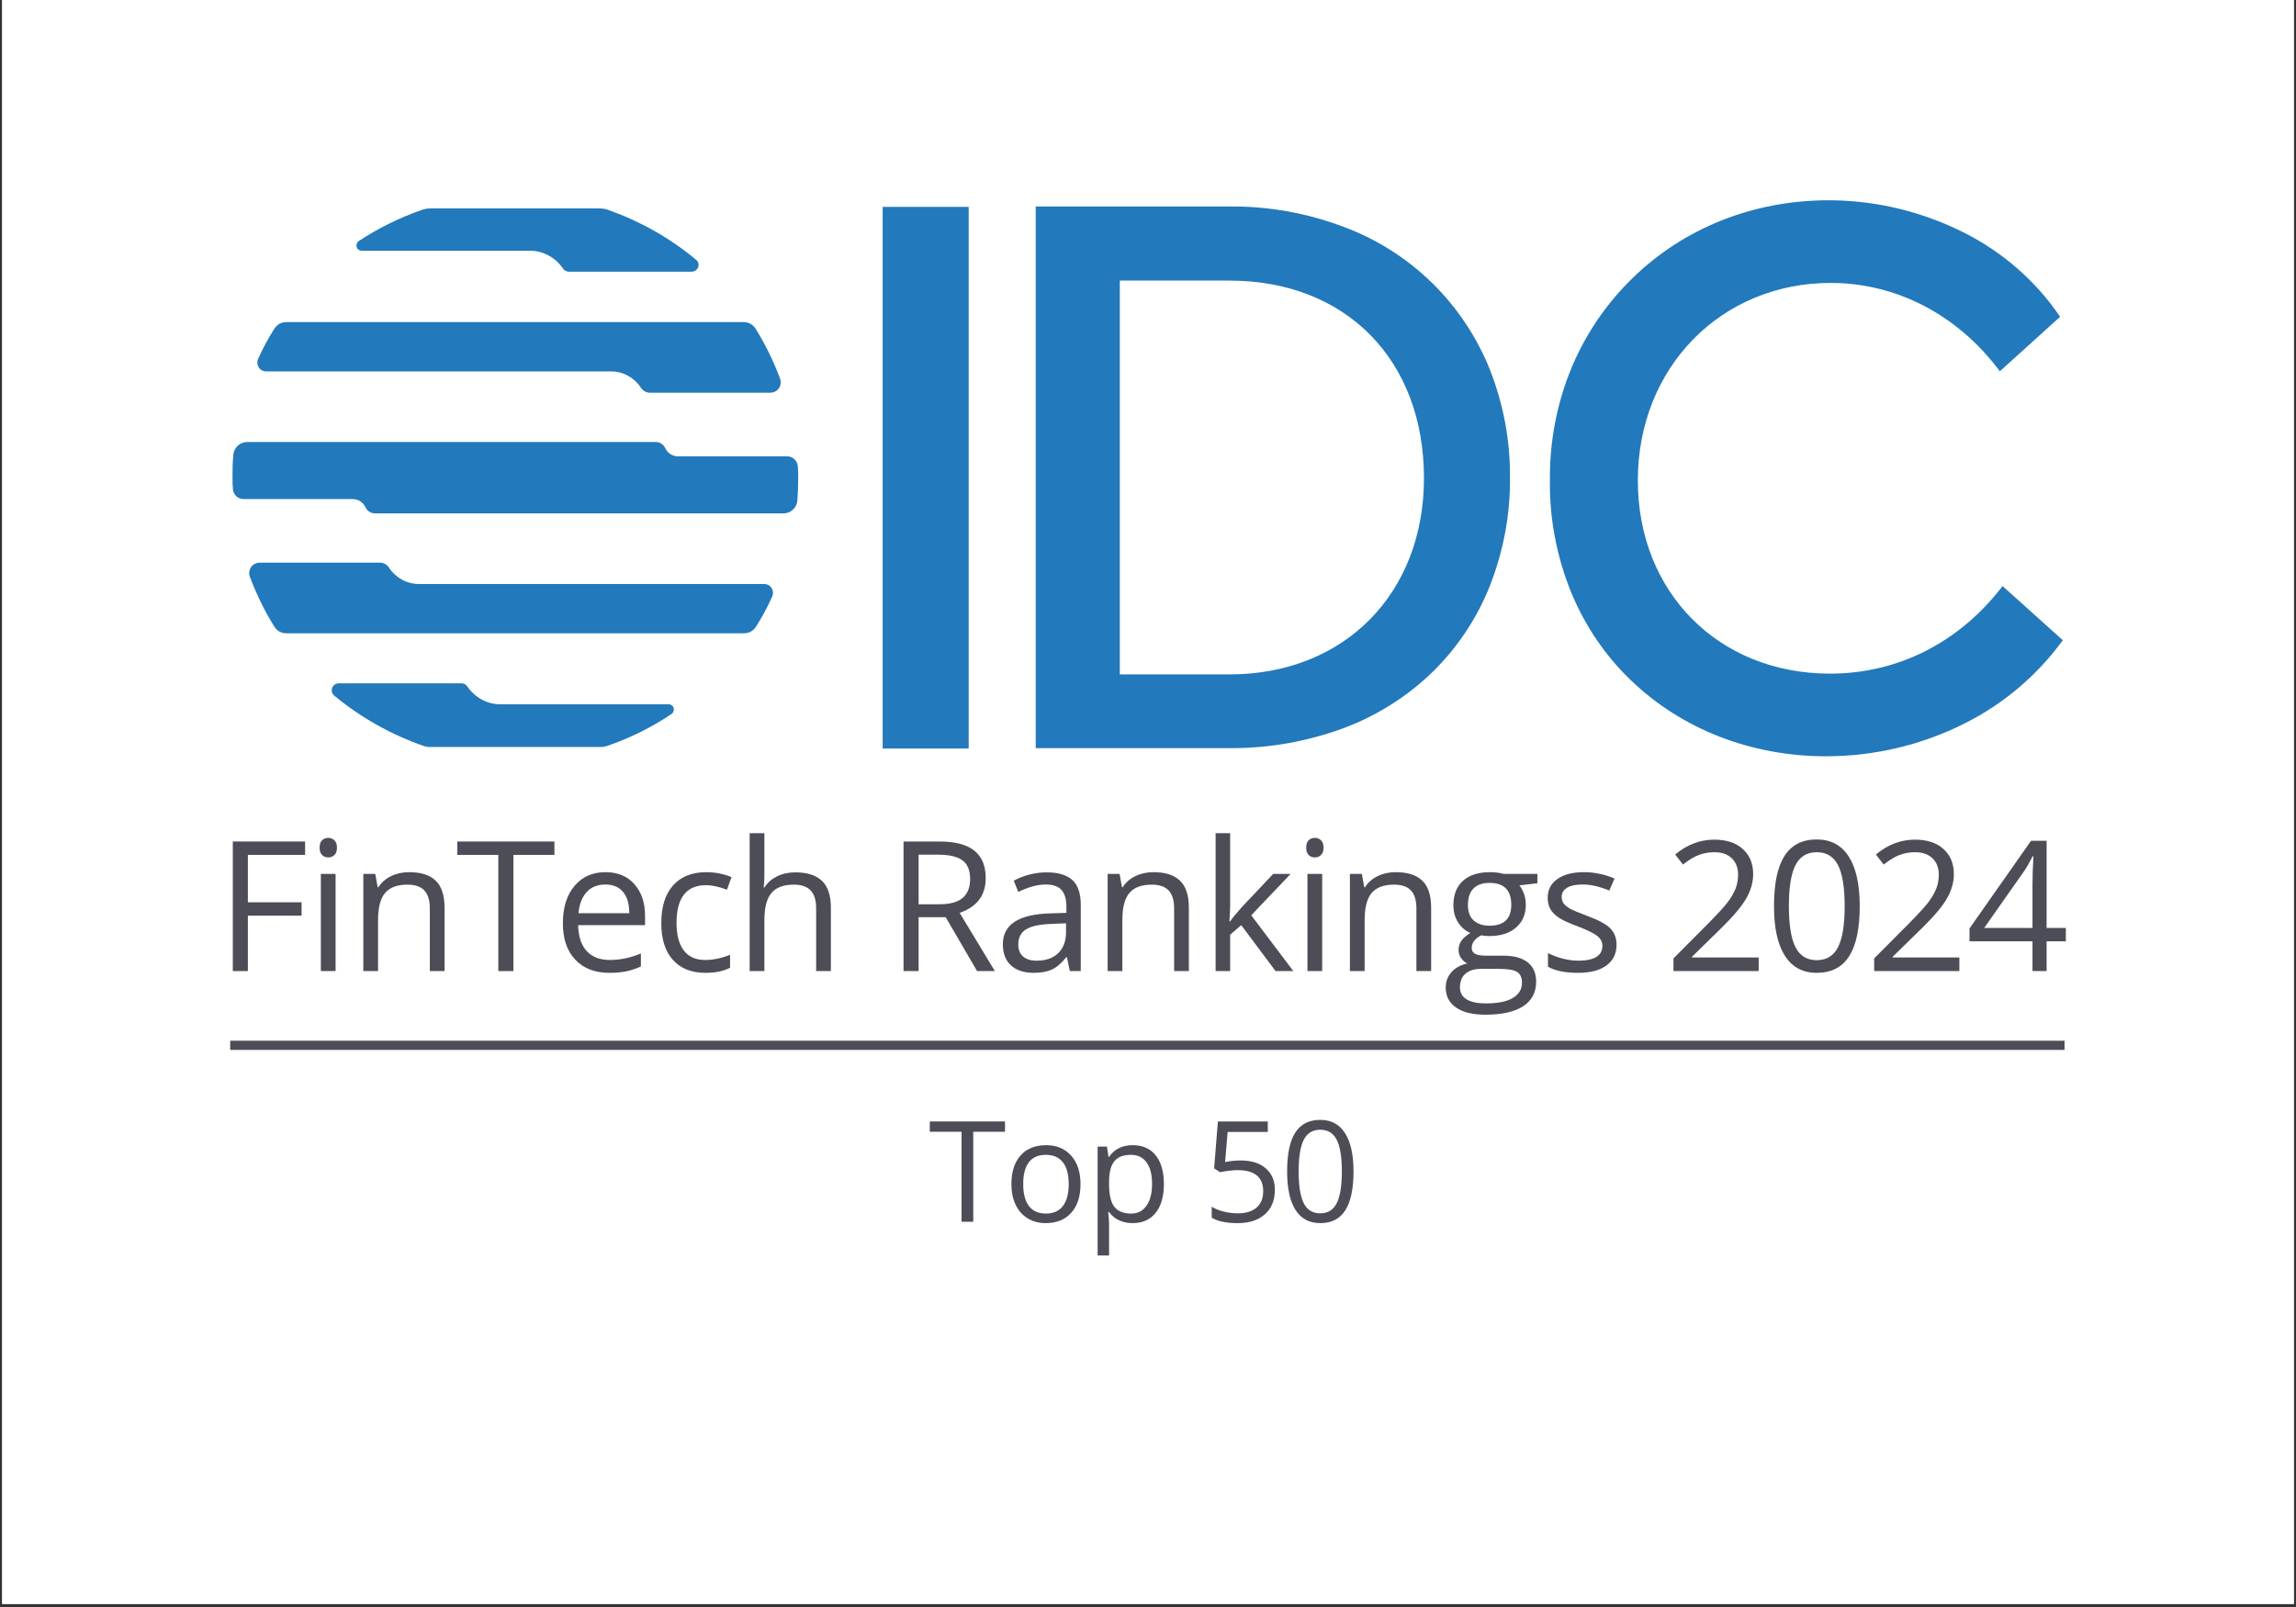 <svg xmlns="http://www.w3.org/2000/svg" xmlns:xlink="http://www.w3.org/1999/xlink" width="1000" zoomAndPan="magnify" viewBox="0 0 750 525" height="700" preserveAspectRatio="xMidYMid meet" version="1.0"><rect x="0" y="0" width="750" height="525" fill="#333333" stroke="none"/><defs><g/><clipPath id="7c37b54b48"><path d="M 0.715 0 L 749.285 0 L 749.285 524 L 0.715 524 Z M 0.715 0 " clip-rule="nonzero"/></clipPath></defs><g clip-path="url(#7c37b54b48)"><path fill="#ffffff" d="M 0.715 0 L 749.285 0 L 749.285 524 L 0.715 524 Z M 0.715 0 " fill-opacity="1" fill-rule="nonzero"/><path fill="#ffffff" d="M 0.715 0 L 749.285 0 L 749.285 524 L 0.715 524 Z M 0.715 0 " fill-opacity="1" fill-rule="nonzero"/></g><path fill="#2279bc" d="M 288.328 67.586 L 316.426 67.586 L 316.426 244.539 L 288.328 244.539 Z M 288.328 67.586 " fill-opacity="1" fill-rule="nonzero"/><path fill="#2279bc" d="M 468.055 92.684 C 459.828 84.57 449.953 78.23 439.07 74.176 C 427.047 69.613 414.391 67.332 401.48 67.457 L 338.324 67.457 L 338.324 244.414 L 401.48 244.414 C 414.262 244.539 427.047 242.258 439.07 237.82 C 449.828 233.766 459.699 227.555 468.055 219.441 C 476.152 211.457 482.48 201.949 486.66 191.43 C 491.09 180.145 493.367 168.105 493.242 156.062 C 493.367 144.02 491.09 131.977 486.66 120.695 C 482.48 110.301 476.152 100.668 468.055 92.684 Z M 465.145 156.188 C 465.145 193.965 439.07 220.328 401.605 220.328 L 365.789 220.328 L 365.789 91.668 L 401.605 91.668 C 439.703 91.668 465.145 117.652 465.145 156.188 Z M 465.145 156.188 " fill-opacity="1" fill-rule="nonzero"/><path fill="#2279bc" d="M 654.105 191.43 L 653.98 191.68 C 639.93 209.934 619.934 220.074 597.785 220.074 C 561.332 220.074 535.008 193.457 535.008 156.949 C 535.008 120.188 562.094 92.43 598.035 92.43 C 619.426 92.43 639.426 102.824 653.094 121.078 L 653.219 121.332 L 672.836 103.586 L 672.965 103.457 L 672.836 103.332 C 664.992 91.797 654.23 82.414 641.703 76.078 C 627.906 69.105 612.719 65.43 597.277 65.43 C 572.852 65.43 550.07 74.43 533.234 90.91 C 524.754 99.148 518.047 109.035 513.492 119.809 C 508.555 131.598 506.148 144.273 506.277 157.078 C 506.148 169.625 508.555 182.176 513.363 193.836 C 517.793 204.484 524.375 214.246 532.73 222.23 C 549.309 238.203 571.965 247.074 596.52 247.074 C 612.211 247.074 627.781 243.398 641.828 236.301 C 654.484 229.961 665.371 220.711 673.723 209.301 L 673.852 209.176 Z M 654.105 191.43 " fill-opacity="1" fill-rule="nonzero"/><path fill="#2279bc" d="M 109.238 227.301 C 117.973 234.527 127.973 240.102 138.602 243.777 C 139.109 243.906 139.613 244.031 140.121 244.031 L 196.57 244.031 C 197.074 244.031 197.582 243.906 198.09 243.777 C 205.555 241.242 212.77 237.695 219.352 233.258 C 220.109 232.75 220.363 231.609 219.859 230.852 C 219.477 230.344 218.973 230.09 218.465 230.09 L 163.41 230.09 C 159.105 230.09 155.055 227.809 152.652 224.258 C 152.27 223.625 151.512 223.246 150.754 223.246 L 110.633 223.246 C 109.367 223.246 108.352 224.258 108.352 225.527 C 108.352 226.16 108.605 226.793 109.238 227.301 Z M 109.238 227.301 " fill-opacity="1" fill-rule="nonzero"/><path fill="#2279bc" d="M 227.324 84.824 C 218.844 77.727 209.098 72.273 198.723 68.598 C 197.707 68.219 196.695 68.09 195.684 68.09 L 140.754 68.09 C 139.742 68.09 138.73 68.219 137.715 68.598 C 130.504 71.133 123.539 74.555 117.211 78.738 C 116.453 79.246 116.199 80.387 116.707 81.148 C 117.086 81.656 117.594 81.91 118.098 81.91 L 173.156 81.91 C 177.457 81.91 181.508 84.191 183.914 87.738 C 184.293 88.371 185.051 88.754 185.812 88.754 L 225.934 88.754 C 227.199 88.754 228.211 87.738 228.211 86.473 C 228.211 85.836 227.832 85.203 227.324 84.824 Z M 227.324 84.824 " fill-opacity="1" fill-rule="nonzero"/><path fill="#2279bc" d="M 260.613 152.387 C 260.484 150.484 258.965 149.09 257.195 149.09 L 221.504 149.09 C 219.73 149.09 218.086 148.078 217.328 146.43 C 216.695 145.16 215.555 144.398 214.164 144.398 L 80.762 144.398 C 78.355 144.398 76.332 146.301 76.207 148.711 C 75.953 151.117 75.953 153.527 75.953 156.062 C 75.953 157.328 75.953 158.469 76.078 159.738 C 76.207 161.641 77.723 163.035 79.496 163.035 L 115.188 163.035 C 116.961 163.035 118.605 164.047 119.363 165.695 C 119.996 166.965 121.137 167.723 122.527 167.723 L 255.93 167.723 C 258.332 167.723 260.359 165.824 260.484 163.414 C 260.613 161.004 260.738 158.598 260.738 156.062 C 260.738 154.793 260.738 153.652 260.613 152.387 Z M 260.613 152.387 " fill-opacity="1" fill-rule="nonzero"/><path fill="#2279bc" d="M 199.605 121.332 C 203.531 121.332 207.199 123.359 209.352 126.652 C 209.984 127.668 211.125 128.301 212.266 128.301 L 251.625 128.301 C 253.523 128.301 255.043 126.781 255.043 124.879 C 255.043 124.5 254.918 123.992 254.789 123.613 C 252.637 117.906 249.98 112.457 246.816 107.387 C 245.93 105.992 244.539 105.23 242.895 105.23 L 93.543 105.23 C 91.898 105.23 90.508 105.992 89.621 107.387 C 87.598 110.555 85.824 113.852 84.305 117.273 C 83.672 118.668 84.305 120.441 85.699 121.078 C 86.078 121.203 86.457 121.332 86.965 121.332 Z M 199.605 121.332 " fill-opacity="1" fill-rule="nonzero"/><path fill="#2279bc" d="M 136.832 190.793 C 132.906 190.793 129.238 188.766 127.086 185.469 C 126.453 184.457 125.312 183.82 124.172 183.82 L 84.812 183.82 C 82.914 183.82 81.395 185.344 81.395 187.246 C 81.395 187.625 81.52 188.133 81.648 188.512 C 83.801 194.215 86.457 199.668 89.621 204.738 C 90.508 206.133 91.898 206.891 93.543 206.891 L 243.02 206.891 C 244.664 206.891 246.059 206.133 246.941 204.738 C 248.969 201.57 250.738 198.273 252.258 194.852 C 252.891 193.457 252.258 191.68 250.867 191.047 C 250.488 190.922 250.105 190.793 249.602 190.793 Z M 136.832 190.793 " fill-opacity="1" fill-rule="nonzero"/><path stroke-linecap="butt" transform="matrix(0.749, 0, 0, 0.749, 75.196, 340.001)" fill="none" stroke-linejoin="miter" d="M -0.001 2.002 L 799.999 2.002 " stroke="#4d4d57" stroke-width="4" stroke-opacity="1" stroke-miterlimit="4"/><g fill="#4d4d57" fill-opacity="1"><g transform="translate(303.321, 399.138)"><g><path d="M 14.594 0 L 10.781 0 L 10.781 -29.391 L 0.406 -29.391 L 0.406 -32.766 L 24.969 -32.766 L 24.969 -29.391 L 14.594 -29.391 Z M 14.594 0 "/></g></g></g><g fill="#4d4d57" fill-opacity="1"><g transform="translate(327.801, 399.138)"><g><path d="M 25.156 -12.312 C 25.156 -8.301 24.145 -5.172 22.125 -2.922 C 20.102 -0.672 17.316 0.453 13.766 0.453 C 11.566 0.453 9.613 -0.062 7.906 -1.094 C 6.207 -2.125 4.895 -3.602 3.969 -5.531 C 3.039 -7.457 2.578 -9.719 2.578 -12.312 C 2.578 -16.312 3.578 -19.426 5.578 -21.656 C 7.578 -23.895 10.359 -25.016 13.922 -25.016 C 17.359 -25.016 20.086 -23.867 22.109 -21.578 C 24.141 -19.297 25.156 -16.207 25.156 -12.312 Z M 6.438 -12.312 C 6.438 -9.164 7.062 -6.77 8.312 -5.125 C 9.57 -3.488 11.422 -2.672 13.859 -2.672 C 16.285 -2.672 18.129 -3.488 19.391 -5.125 C 20.66 -6.758 21.297 -9.156 21.297 -12.312 C 21.297 -15.426 20.66 -17.797 19.391 -19.422 C 18.129 -21.047 16.27 -21.859 13.812 -21.859 C 11.375 -21.859 9.535 -21.055 8.297 -19.453 C 7.055 -17.859 6.438 -15.477 6.438 -12.312 Z M 6.438 -12.312 "/></g></g></g><g fill="#4d4d57" fill-opacity="1"><g transform="translate(354.611, 399.138)"><g><path d="M 15.375 0.453 C 13.781 0.453 12.32 0.156 11 -0.438 C 9.676 -1.031 8.566 -1.938 7.672 -3.156 L 7.391 -3.156 C 7.578 -1.727 7.672 -0.367 7.672 0.922 L 7.672 11.031 L 3.938 11.031 L 3.938 -24.562 L 6.969 -24.562 L 7.484 -21.203 L 7.672 -21.203 C 8.617 -22.547 9.727 -23.516 11 -24.109 C 12.27 -24.711 13.727 -25.016 15.375 -25.016 C 18.633 -25.016 21.148 -23.898 22.922 -21.672 C 24.691 -19.441 25.578 -16.32 25.578 -12.312 C 25.578 -8.27 24.676 -5.129 22.875 -2.891 C 21.07 -0.66 18.57 0.453 15.375 0.453 Z M 14.844 -21.859 C 12.332 -21.859 10.516 -21.16 9.391 -19.766 C 8.266 -18.379 7.691 -16.172 7.672 -13.141 L 7.672 -12.312 C 7.672 -8.852 8.242 -6.379 9.391 -4.891 C 10.547 -3.41 12.391 -2.672 14.922 -2.672 C 17.047 -2.672 18.707 -3.531 19.906 -5.25 C 21.113 -6.969 21.719 -9.332 21.719 -12.344 C 21.719 -15.414 21.113 -17.77 19.906 -19.406 C 18.707 -21.039 17.02 -21.859 14.844 -21.859 Z M 14.844 -21.859 "/></g></g></g><g fill="#4d4d57" fill-opacity="1"><g transform="translate(381.826, 399.138)"><g/></g></g><g fill="#4d4d57" fill-opacity="1"><g transform="translate(392.833, 399.138)"><g><path d="M 12.484 -20.016 C 15.93 -20.016 18.645 -19.16 20.625 -17.453 C 22.613 -15.742 23.609 -13.398 23.609 -10.422 C 23.609 -7.023 22.523 -4.363 20.359 -2.438 C 18.203 -0.508 15.227 0.453 11.438 0.453 C 7.738 0.453 4.922 -0.141 2.984 -1.328 L 2.984 -4.906 C 4.023 -4.238 5.32 -3.711 6.875 -3.328 C 8.438 -2.941 9.973 -2.75 11.484 -2.75 C 14.109 -2.75 16.148 -3.367 17.609 -4.609 C 19.066 -5.859 19.797 -7.656 19.797 -10 C 19.797 -14.57 16.992 -16.859 11.391 -16.859 C 9.961 -16.859 8.062 -16.641 5.688 -16.203 L 3.766 -17.438 L 5 -32.766 L 21.297 -32.766 L 21.297 -29.344 L 8.188 -29.344 L 7.359 -19.5 C 9.078 -19.844 10.785 -20.016 12.484 -20.016 Z M 12.484 -20.016 "/></g></g></g><g fill="#4d4d57" fill-opacity="1"><g transform="translate(418.164, 399.138)"><g><path d="M 23.969 -16.438 C 23.969 -10.77 23.07 -6.535 21.281 -3.734 C 19.5 -0.941 16.77 0.453 13.094 0.453 C 9.562 0.453 6.875 -0.977 5.031 -3.844 C 3.195 -6.707 2.281 -10.906 2.281 -16.438 C 2.281 -22.145 3.172 -26.379 4.953 -29.141 C 6.734 -31.898 9.445 -33.281 13.094 -33.281 C 16.645 -33.281 19.344 -31.836 21.188 -28.953 C 23.039 -26.078 23.969 -21.906 23.969 -16.438 Z M 6.047 -16.438 C 6.047 -11.664 6.609 -8.191 7.734 -6.016 C 8.859 -3.836 10.645 -2.75 13.094 -2.75 C 15.57 -2.75 17.367 -3.852 18.484 -6.062 C 19.598 -8.27 20.156 -11.727 20.156 -16.438 C 20.156 -21.133 19.598 -24.578 18.484 -26.766 C 17.367 -28.961 15.57 -30.062 13.094 -30.062 C 10.645 -30.062 8.859 -28.977 7.734 -26.812 C 6.609 -24.656 6.047 -21.195 6.047 -16.438 Z M 6.047 -16.438 "/></g></g></g><g fill="#4d4d57" fill-opacity="1"><g transform="translate(70.237, 317.244)"><g><path d="M 10.734 0 L 5.812 0 L 5.812 -42.328 L 29.422 -42.328 L 29.422 -37.953 L 10.734 -37.953 L 10.734 -22.469 L 28.281 -22.469 L 28.281 -18.094 L 10.734 -18.094 Z M 10.734 0 "/></g></g></g><g fill="#4d4d57" fill-opacity="1"><g transform="translate(99.716, 317.244)"><g><path d="M 9.906 0 L 5.094 0 L 5.094 -31.734 L 9.906 -31.734 Z M 4.688 -40.328 C 4.688 -41.43 4.957 -42.238 5.5 -42.75 C 6.039 -43.258 6.719 -43.516 7.531 -43.516 C 8.301 -43.516 8.961 -43.254 9.516 -42.734 C 10.078 -42.211 10.359 -41.41 10.359 -40.328 C 10.359 -39.242 10.078 -38.438 9.516 -37.906 C 8.961 -37.383 8.301 -37.125 7.531 -37.125 C 6.719 -37.125 6.039 -37.383 5.5 -37.906 C 4.957 -38.438 4.688 -39.242 4.688 -40.328 Z M 4.688 -40.328 "/></g></g></g><g fill="#4d4d57" fill-opacity="1"><g transform="translate(113.588, 317.244)"><g><path d="M 26.812 0 L 26.812 -20.531 C 26.812 -23.113 26.223 -25.039 25.047 -26.312 C 23.867 -27.594 22.023 -28.234 19.516 -28.234 C 16.191 -28.234 13.758 -27.332 12.219 -25.531 C 10.676 -23.738 9.906 -20.773 9.906 -16.641 L 9.906 0 L 5.094 0 L 5.094 -31.734 L 9 -31.734 L 9.781 -27.391 L 10.016 -27.391 C 11.004 -28.953 12.383 -30.16 14.156 -31.016 C 15.938 -31.879 17.914 -32.312 20.094 -32.312 C 23.914 -32.312 26.789 -31.391 28.719 -29.547 C 30.656 -27.703 31.625 -24.754 31.625 -20.703 L 31.625 0 Z M 26.812 0 "/></g></g></g><g fill="#4d4d57" fill-opacity="1"><g transform="translate(148.859, 317.244)"><g><path d="M 18.844 0 L 13.922 0 L 13.922 -37.953 L 0.516 -37.953 L 0.516 -42.328 L 32.25 -42.328 L 32.25 -37.953 L 18.844 -37.953 Z M 18.844 0 "/></g></g></g><g fill="#4d4d57" fill-opacity="1"><g transform="translate(180.538, 317.244)"><g><path d="M 18.5 0.578 C 13.812 0.578 10.109 -0.848 7.391 -3.703 C 4.68 -6.555 3.328 -10.523 3.328 -15.609 C 3.328 -20.723 4.586 -24.785 7.109 -27.797 C 9.629 -30.805 13.008 -32.312 17.25 -32.312 C 21.227 -32.312 24.375 -31.004 26.688 -28.391 C 29.008 -25.773 30.172 -22.32 30.172 -18.031 L 30.172 -15 L 8.312 -15 C 8.406 -11.27 9.344 -8.441 11.125 -6.516 C 12.914 -4.586 15.43 -3.625 18.672 -3.625 C 22.086 -3.625 25.469 -4.336 28.812 -5.766 L 28.812 -1.484 C 27.113 -0.742 25.504 -0.219 23.984 0.094 C 22.473 0.414 20.645 0.578 18.5 0.578 Z M 17.203 -28.281 C 14.648 -28.281 12.613 -27.453 11.094 -25.797 C 9.582 -24.141 8.691 -21.844 8.422 -18.906 L 25.016 -18.906 C 25.016 -21.938 24.336 -24.254 22.984 -25.859 C 21.641 -27.473 19.711 -28.281 17.203 -28.281 Z M 17.203 -28.281 "/></g></g></g><g fill="#4d4d57" fill-opacity="1"><g transform="translate(212.682, 317.244)"><g><path d="M 17.781 0.578 C 13.188 0.578 9.629 -0.832 7.109 -3.656 C 4.586 -6.488 3.328 -10.488 3.328 -15.656 C 3.328 -20.969 4.602 -25.07 7.156 -27.969 C 9.719 -30.863 13.363 -32.312 18.094 -32.312 C 19.625 -32.312 21.148 -32.145 22.672 -31.812 C 24.191 -31.488 25.391 -31.102 26.266 -30.656 L 24.781 -26.578 C 23.719 -27.004 22.555 -27.359 21.297 -27.641 C 20.047 -27.922 18.941 -28.062 17.984 -28.062 C 11.535 -28.062 8.312 -23.945 8.312 -15.719 C 8.312 -11.82 9.098 -8.832 10.672 -6.75 C 12.242 -4.664 14.57 -3.625 17.656 -3.625 C 20.301 -3.625 23.016 -4.191 25.797 -5.328 L 25.797 -1.078 C 23.672 0.023 21 0.578 17.781 0.578 Z M 17.781 0.578 "/></g></g></g><g fill="#4d4d57" fill-opacity="1"><g transform="translate(239.786, 317.244)"><g><path d="M 26.812 0 L 26.812 -20.531 C 26.812 -23.113 26.223 -25.039 25.047 -26.312 C 23.867 -27.594 22.023 -28.234 19.516 -28.234 C 16.172 -28.234 13.734 -27.32 12.203 -25.5 C 10.672 -23.688 9.906 -20.719 9.906 -16.594 L 9.906 0 L 5.094 0 L 5.094 -45.047 L 9.906 -45.047 L 9.906 -31.422 C 9.906 -29.773 9.828 -28.41 9.672 -27.328 L 9.953 -27.328 C 10.898 -28.859 12.25 -30.062 14 -30.938 C 15.75 -31.812 17.742 -32.25 19.984 -32.25 C 23.859 -32.25 26.766 -31.328 28.703 -29.484 C 30.648 -27.641 31.625 -24.711 31.625 -20.703 L 31.625 0 Z M 26.812 0 "/></g></g></g><g fill="#4d4d57" fill-opacity="1"><g transform="translate(275.057, 317.244)"><g/></g></g><g fill="#4d4d57" fill-opacity="1"><g transform="translate(289.334, 317.244)"><g><path d="M 10.734 -17.609 L 10.734 0 L 5.812 0 L 5.812 -42.328 L 17.438 -42.328 C 22.625 -42.328 26.457 -41.332 28.938 -39.344 C 31.414 -37.352 32.656 -34.363 32.656 -30.375 C 32.656 -24.77 29.816 -20.984 24.141 -19.016 L 35.641 0 L 29.828 0 L 19.578 -17.609 Z M 10.734 -21.828 L 17.484 -21.828 C 20.961 -21.828 23.508 -22.516 25.125 -23.891 C 26.75 -25.273 27.562 -27.348 27.562 -30.109 C 27.562 -32.91 26.734 -34.926 25.078 -36.156 C 23.43 -37.395 20.785 -38.016 17.141 -38.016 L 10.734 -38.016 Z M 10.734 -21.828 "/></g></g></g><g fill="#4d4d57" fill-opacity="1"><g transform="translate(324.865, 317.244)"><g><path d="M 24.609 0 L 23.656 -4.516 L 23.422 -4.516 C 21.836 -2.523 20.258 -1.176 18.688 -0.469 C 17.113 0.227 15.148 0.578 12.797 0.578 C 9.648 0.578 7.18 -0.227 5.391 -1.844 C 3.609 -3.469 2.719 -5.773 2.719 -8.766 C 2.719 -15.18 7.844 -18.539 18.094 -18.844 L 23.484 -19.016 L 23.484 -20.984 C 23.484 -23.473 22.945 -25.312 21.875 -26.5 C 20.801 -27.688 19.086 -28.281 16.734 -28.281 C 14.086 -28.281 11.098 -27.473 7.766 -25.859 L 6.281 -29.531 C 7.844 -30.383 9.555 -31.051 11.422 -31.531 C 13.285 -32.008 15.156 -32.25 17.031 -32.25 C 20.812 -32.25 23.613 -31.41 25.438 -29.734 C 27.258 -28.055 28.172 -25.363 28.172 -21.656 L 28.172 0 Z M 13.75 -3.391 C 16.738 -3.391 19.086 -4.207 20.797 -5.844 C 22.504 -7.488 23.359 -9.785 23.359 -12.734 L 23.359 -15.609 L 18.562 -15.406 C 14.738 -15.27 11.984 -14.676 10.297 -13.625 C 8.609 -12.57 7.766 -10.938 7.766 -8.719 C 7.766 -6.977 8.289 -5.656 9.344 -4.75 C 10.395 -3.844 11.863 -3.391 13.75 -3.391 Z M 13.75 -3.391 "/></g></g></g><g fill="#4d4d57" fill-opacity="1"><g transform="translate(356.719, 317.244)"><g><path d="M 26.812 0 L 26.812 -20.531 C 26.812 -23.113 26.223 -25.039 25.047 -26.312 C 23.867 -27.594 22.023 -28.234 19.516 -28.234 C 16.191 -28.234 13.758 -27.332 12.219 -25.531 C 10.676 -23.738 9.906 -20.773 9.906 -16.641 L 9.906 0 L 5.094 0 L 5.094 -31.734 L 9 -31.734 L 9.781 -27.391 L 10.016 -27.391 C 11.004 -28.953 12.383 -30.16 14.156 -31.016 C 15.938 -31.879 17.914 -32.312 20.094 -32.312 C 23.914 -32.312 26.789 -31.391 28.719 -29.547 C 30.656 -27.703 31.625 -24.754 31.625 -20.703 L 31.625 0 Z M 26.812 0 "/></g></g></g><g fill="#4d4d57" fill-opacity="1"><g transform="translate(391.989, 317.244)"><g><path d="M 9.844 -16.25 C 10.676 -17.426 11.941 -18.969 13.641 -20.875 L 23.891 -31.734 L 29.594 -31.734 L 16.734 -18.219 L 30.484 0 L 24.672 0 L 13.469 -15 L 9.844 -11.875 L 9.844 0 L 5.094 0 L 5.094 -45.047 L 9.844 -45.047 L 9.844 -21.172 C 9.844 -20.109 9.766 -18.469 9.609 -16.25 Z M 9.844 -16.25 "/></g></g></g><g fill="#4d4d57" fill-opacity="1"><g transform="translate(421.99, 317.244)"><g><path d="M 9.906 0 L 5.094 0 L 5.094 -31.734 L 9.906 -31.734 Z M 4.688 -40.328 C 4.688 -41.43 4.957 -42.238 5.5 -42.75 C 6.039 -43.258 6.719 -43.516 7.531 -43.516 C 8.301 -43.516 8.961 -43.254 9.516 -42.734 C 10.078 -42.211 10.359 -41.41 10.359 -40.328 C 10.359 -39.242 10.078 -38.438 9.516 -37.906 C 8.961 -37.383 8.301 -37.125 7.531 -37.125 C 6.719 -37.125 6.039 -37.383 5.5 -37.906 C 4.957 -38.438 4.688 -39.242 4.688 -40.328 Z M 4.688 -40.328 "/></g></g></g><g fill="#4d4d57" fill-opacity="1"><g transform="translate(435.862, 317.244)"><g><path d="M 26.812 0 L 26.812 -20.531 C 26.812 -23.113 26.223 -25.039 25.047 -26.312 C 23.867 -27.594 22.023 -28.234 19.516 -28.234 C 16.191 -28.234 13.758 -27.332 12.219 -25.531 C 10.676 -23.738 9.906 -20.773 9.906 -16.641 L 9.906 0 L 5.094 0 L 5.094 -31.734 L 9 -31.734 L 9.781 -27.391 L 10.016 -27.391 C 11.004 -28.953 12.383 -30.16 14.156 -31.016 C 15.938 -31.879 17.914 -32.312 20.094 -32.312 C 23.914 -32.312 26.789 -31.391 28.719 -29.547 C 30.656 -27.703 31.625 -24.754 31.625 -20.703 L 31.625 0 Z M 26.812 0 "/></g></g></g><g fill="#4d4d57" fill-opacity="1"><g transform="translate(471.132, 317.244)"><g><path d="M 31.062 -31.734 L 31.062 -28.688 L 25.188 -28 C 25.727 -27.32 26.211 -26.438 26.641 -25.344 C 27.066 -24.258 27.281 -23.031 27.281 -21.656 C 27.281 -18.551 26.219 -16.07 24.094 -14.219 C 21.969 -12.363 19.051 -11.438 15.344 -11.438 C 14.395 -11.438 13.508 -11.516 12.688 -11.672 C 10.633 -10.586 9.609 -9.223 9.609 -7.578 C 9.609 -6.711 9.961 -6.07 10.672 -5.656 C 11.391 -5.238 12.617 -5.031 14.359 -5.031 L 19.984 -5.031 C 23.41 -5.031 26.047 -4.305 27.891 -2.859 C 29.734 -1.41 30.656 0.691 30.656 3.453 C 30.656 6.961 29.242 9.641 26.422 11.484 C 23.609 13.328 19.5 14.25 14.094 14.25 C 9.945 14.25 6.75 13.473 4.5 11.922 C 2.25 10.379 1.125 8.203 1.125 5.391 C 1.125 3.453 1.738 1.781 2.969 0.375 C 4.207 -1.031 5.945 -1.984 8.188 -2.484 C 7.383 -2.859 6.707 -3.43 6.156 -4.203 C 5.602 -4.973 5.328 -5.867 5.328 -6.891 C 5.328 -8.047 5.633 -9.055 6.25 -9.922 C 6.875 -10.797 7.848 -11.641 9.172 -12.453 C 7.535 -13.129 6.203 -14.273 5.172 -15.891 C 4.141 -17.516 3.625 -19.367 3.625 -21.453 C 3.625 -24.93 4.664 -27.609 6.75 -29.484 C 8.832 -31.367 11.785 -32.312 15.609 -32.312 C 17.266 -32.312 18.758 -32.117 20.094 -31.734 Z M 5.766 5.328 C 5.766 7.047 6.488 8.348 7.938 9.234 C 9.383 10.117 11.457 10.562 14.156 10.562 C 18.188 10.562 21.172 9.957 23.109 8.75 C 25.055 7.551 26.031 5.914 26.031 3.844 C 26.031 2.133 25.5 0.945 24.438 0.281 C 23.375 -0.383 21.375 -0.719 18.438 -0.719 L 12.688 -0.719 C 10.5 -0.719 8.797 -0.195 7.578 0.844 C 6.367 1.883 5.766 3.379 5.766 5.328 Z M 8.375 -21.578 C 8.375 -19.348 9 -17.664 10.25 -16.531 C 11.5 -15.395 13.242 -14.828 15.484 -14.828 C 20.18 -14.828 22.531 -17.102 22.531 -21.656 C 22.531 -26.426 20.156 -28.812 15.406 -28.812 C 13.145 -28.812 11.406 -28.203 10.188 -26.984 C 8.977 -25.766 8.375 -23.961 8.375 -21.578 Z M 8.375 -21.578 "/></g></g></g><g fill="#4d4d57" fill-opacity="1"><g transform="translate(502.494, 317.244)"><g><path d="M 25.562 -8.656 C 25.562 -5.707 24.461 -3.43 22.266 -1.828 C 20.066 -0.223 16.977 0.578 13 0.578 C 8.789 0.578 5.508 -0.086 3.156 -1.422 L 3.156 -5.875 C 4.676 -5.102 6.312 -4.492 8.062 -4.047 C 9.812 -3.609 11.492 -3.391 13.109 -3.391 C 15.617 -3.391 17.551 -3.789 18.906 -4.594 C 20.258 -5.395 20.938 -6.613 20.938 -8.25 C 20.938 -9.488 20.398 -10.547 19.328 -11.422 C 18.254 -12.297 16.164 -13.332 13.062 -14.531 C 10.102 -15.633 8 -16.594 6.75 -17.406 C 5.508 -18.227 4.582 -19.16 3.969 -20.203 C 3.363 -21.242 3.062 -22.488 3.062 -23.938 C 3.062 -26.531 4.113 -28.57 6.219 -30.062 C 8.32 -31.562 11.207 -32.312 14.875 -32.312 C 18.289 -32.312 21.633 -31.617 24.906 -30.234 L 23.188 -26.312 C 20.008 -27.625 17.125 -28.281 14.531 -28.281 C 12.258 -28.281 10.539 -27.922 9.375 -27.203 C 8.219 -26.492 7.641 -25.516 7.641 -24.266 C 7.641 -23.41 7.859 -22.68 8.297 -22.078 C 8.734 -21.484 9.43 -20.914 10.391 -20.375 C 11.359 -19.844 13.211 -19.062 15.953 -18.031 C 19.711 -16.664 22.254 -15.285 23.578 -13.891 C 24.898 -12.504 25.562 -10.758 25.562 -8.656 Z M 25.562 -8.656 "/></g></g></g><g fill="#4d4d57" fill-opacity="1"><g transform="translate(543.757, 317.244)"><g><path d="M 30.719 0 L 2.891 0 L 2.891 -4.141 L 14.047 -15.344 C 17.441 -18.781 19.676 -21.234 20.75 -22.703 C 21.832 -24.172 22.645 -25.598 23.188 -26.984 C 23.727 -28.367 24 -29.863 24 -31.469 C 24 -33.727 23.312 -35.52 21.938 -36.844 C 20.57 -38.164 18.676 -38.828 16.25 -38.828 C 14.488 -38.828 12.82 -38.535 11.25 -37.953 C 9.676 -37.379 7.926 -36.328 6 -34.797 L 3.453 -38.078 C 7.348 -41.316 11.594 -42.938 16.188 -42.938 C 20.164 -42.938 23.281 -41.914 25.531 -39.875 C 27.789 -37.844 28.922 -35.109 28.922 -31.672 C 28.922 -28.992 28.164 -26.344 26.656 -23.719 C 25.156 -21.094 22.344 -17.77 18.219 -13.75 L 8.953 -4.688 L 8.953 -4.453 L 30.719 -4.453 Z M 30.719 0 "/></g></g></g><g fill="#4d4d57" fill-opacity="1"><g transform="translate(576.537, 317.244)"><g><path d="M 30.953 -21.219 C 30.953 -13.906 29.797 -8.441 27.484 -4.828 C 25.18 -1.223 21.656 0.578 16.906 0.578 C 12.352 0.578 8.891 -1.27 6.516 -4.969 C 4.141 -8.664 2.953 -14.082 2.953 -21.219 C 2.953 -28.594 4.098 -34.066 6.391 -37.641 C 8.691 -41.211 12.195 -43 16.906 -43 C 21.5 -43 24.988 -41.133 27.375 -37.406 C 29.758 -33.676 30.953 -28.281 30.953 -21.219 Z M 7.812 -21.219 C 7.812 -15.062 8.535 -10.578 9.984 -7.766 C 11.43 -4.961 13.738 -3.562 16.906 -3.562 C 20.113 -3.562 22.438 -4.984 23.875 -7.828 C 25.312 -10.68 26.031 -15.145 26.031 -21.219 C 26.031 -27.301 25.312 -31.754 23.875 -34.578 C 22.438 -37.41 20.113 -38.828 16.906 -38.828 C 13.738 -38.828 11.43 -37.43 9.984 -34.641 C 8.535 -31.848 7.812 -27.375 7.812 -21.219 Z M 7.812 -21.219 "/></g></g></g><g fill="#4d4d57" fill-opacity="1"><g transform="translate(609.317, 317.244)"><g><path d="M 30.719 0 L 2.891 0 L 2.891 -4.141 L 14.047 -15.344 C 17.441 -18.781 19.676 -21.234 20.75 -22.703 C 21.832 -24.172 22.645 -25.598 23.188 -26.984 C 23.727 -28.367 24 -29.863 24 -31.469 C 24 -33.727 23.312 -35.52 21.938 -36.844 C 20.57 -38.164 18.676 -38.828 16.25 -38.828 C 14.488 -38.828 12.82 -38.535 11.25 -37.953 C 9.676 -37.379 7.926 -36.328 6 -34.797 L 3.453 -38.078 C 7.348 -41.316 11.594 -42.938 16.188 -42.938 C 20.164 -42.938 23.281 -41.914 25.531 -39.875 C 27.789 -37.844 28.922 -35.109 28.922 -31.672 C 28.922 -28.992 28.164 -26.344 26.656 -23.719 C 25.156 -21.094 22.344 -17.77 18.219 -13.75 L 8.953 -4.688 L 8.953 -4.453 L 30.719 -4.453 Z M 30.719 0 "/></g></g></g><g fill="#4d4d57" fill-opacity="1"><g transform="translate(642.098, 317.244)"><g><path d="M 32.719 -9.734 L 26.438 -9.734 L 26.438 0 L 21.828 0 L 21.828 -9.734 L 1.25 -9.734 L 1.25 -13.922 L 21.344 -42.562 L 26.438 -42.562 L 26.438 -14.094 L 32.719 -14.094 Z M 21.828 -14.094 L 21.828 -28.172 C 21.828 -30.93 21.926 -34.051 22.125 -37.531 L 21.891 -37.531 C 20.961 -35.676 20.094 -34.141 19.281 -32.922 L 6.047 -14.094 Z M 21.828 -14.094 "/></g></g></g></svg>